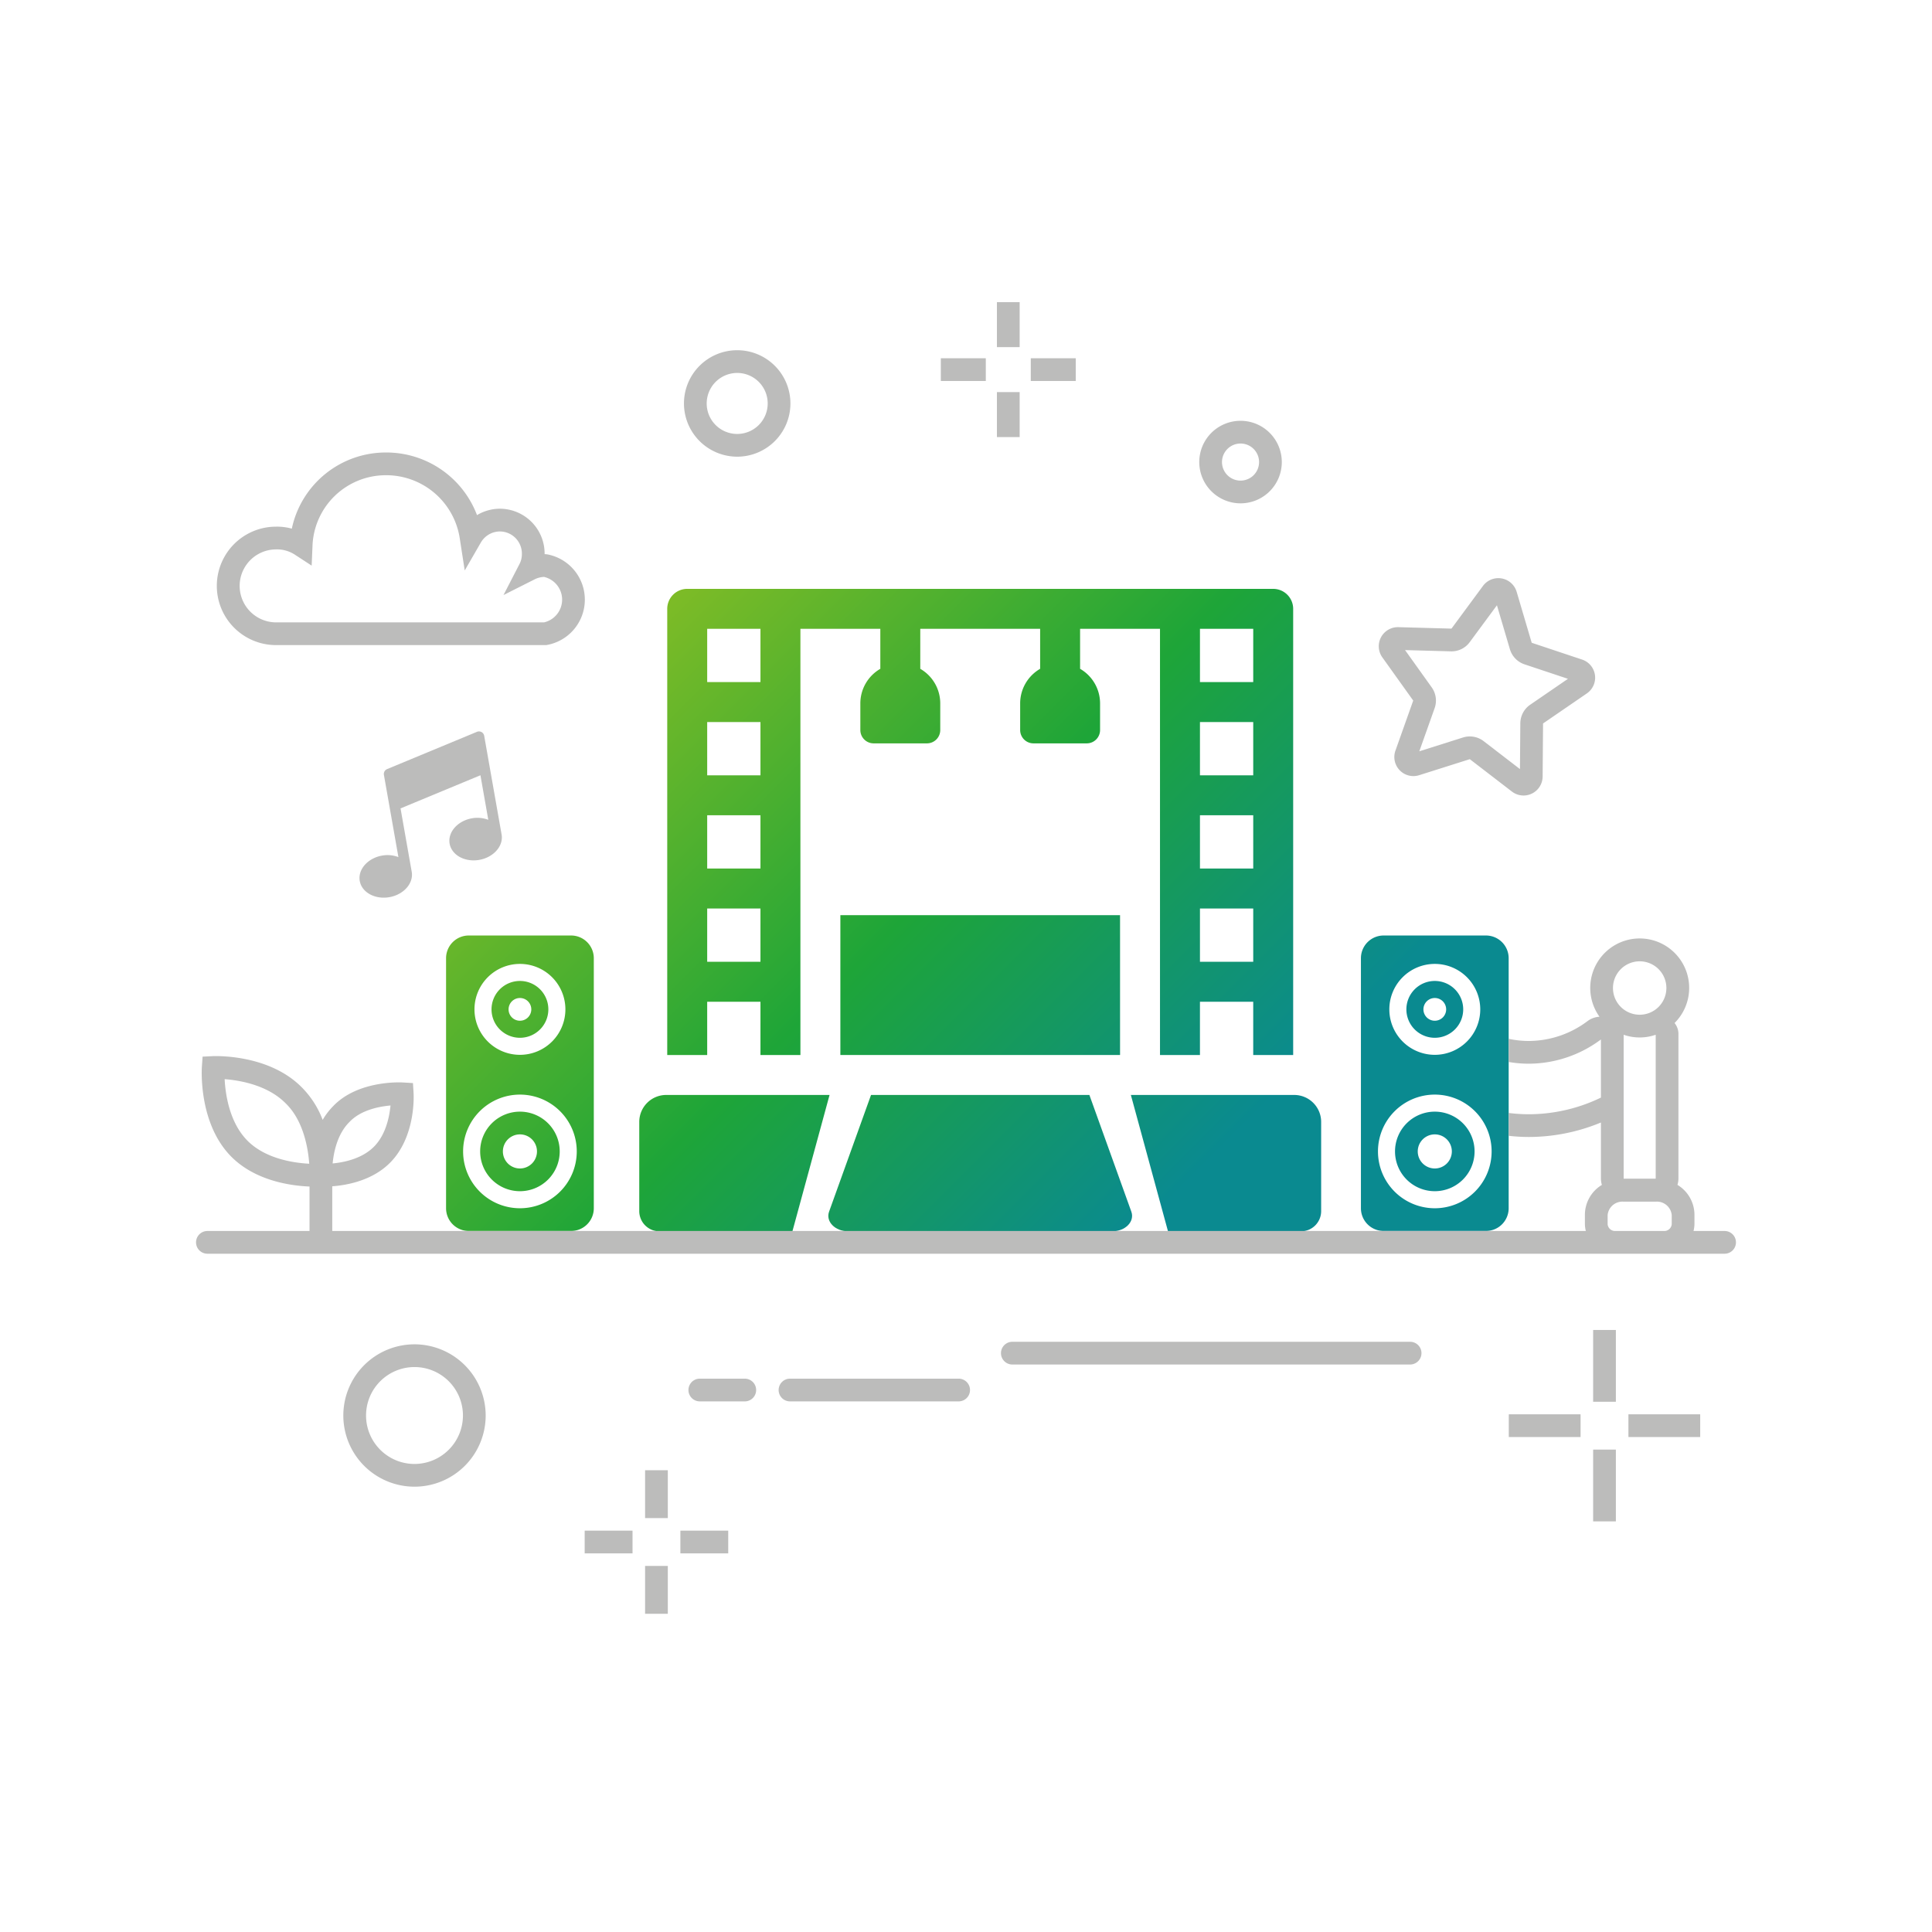 <?xml version="1.0" encoding="UTF-8"?>
<svg xmlns="http://www.w3.org/2000/svg" xmlns:xlink="http://www.w3.org/1999/xlink" id="Layer_1" data-name="Layer 1" width="340" height="340" viewBox="0 0 340 340">
  <defs>
    <linearGradient id="Unbenannter_Verlauf_2" data-name="Unbenannter Verlauf 2" x1="112.833" y1="86.01" x2="221.956" y2="195.132" gradientUnits="userSpaceOnUse">
      <stop offset="0" stop-color="#95c122"></stop>
      <stop offset="0.558" stop-color="#1ea538"></stop>
      <stop offset="1" stop-color="#0a8a90"></stop>
    </linearGradient>
    <linearGradient id="Unbenannter_Verlauf_2-2" x1="105.893" y1="92.951" x2="215.015" y2="202.073" xlink:href="#Unbenannter_Verlauf_2"></linearGradient>
    <linearGradient id="Unbenannter_Verlauf_2-3" x1="81.895" y1="116.949" x2="191.017" y2="226.071" xlink:href="#Unbenannter_Verlauf_2"></linearGradient>
    <linearGradient id="Unbenannter_Verlauf_2-4" x1="62.218" y1="136.626" x2="171.34" y2="245.748" xlink:href="#Unbenannter_Verlauf_2"></linearGradient>
    <linearGradient id="Unbenannter_Verlauf_2-5" x1="98.993" y1="99.851" x2="208.115" y2="208.973" xlink:href="#Unbenannter_Verlauf_2"></linearGradient>
    <linearGradient id="Unbenannter_Verlauf_2-6" x1="56.356" y1="142.487" x2="165.478" y2="251.609" xlink:href="#Unbenannter_Verlauf_2"></linearGradient>
    <linearGradient id="Unbenannter_Verlauf_2-7" x1="43.856" y1="154.987" x2="152.978" y2="264.109" xlink:href="#Unbenannter_Verlauf_2"></linearGradient>
    <linearGradient id="Unbenannter_Verlauf_2-8" x1="49.856" y1="148.987" x2="158.978" y2="258.109" xlink:href="#Unbenannter_Verlauf_2"></linearGradient>
    <linearGradient id="Unbenannter_Verlauf_2-9" x1="136.856" y1="61.987" x2="245.978" y2="171.109" xlink:href="#Unbenannter_Verlauf_2"></linearGradient>
    <linearGradient id="Unbenannter_Verlauf_2-10" x1="130.356" y1="68.487" x2="239.478" y2="177.609" xlink:href="#Unbenannter_Verlauf_2"></linearGradient>
    <linearGradient id="Unbenannter_Verlauf_2-11" x1="124.356" y1="74.487" x2="233.478" y2="183.609" xlink:href="#Unbenannter_Verlauf_2"></linearGradient>
  </defs>
  <rect x="-1.149" y="4.596" width="340" height="340" fill="none"></rect>
  <g>
    <rect x="175.442" y="53.176" width="4" height="7.914" fill="#bcbcbb"></rect>
    <g>
      <path d="M124.454,176.288h9.375v9.375h7.031v-75h14.062v7.037a7.026,7.026,0,0,0-3.516,6.088v4.688a2.344,2.344,0,0,0,2.344,2.344h9.375a2.344,2.344,0,0,0,2.344-2.344v-4.688a7.027,7.027,0,0,0-3.516-6.088V110.663h21.094v7.037a7.026,7.026,0,0,0-3.516,6.088v4.688a2.344,2.344,0,0,0,2.344,2.344h9.375a2.344,2.344,0,0,0,2.344-2.344v-4.688a7.027,7.027,0,0,0-3.516-6.088V110.663h14.062v75h7.031v-9.375h9.375v9.375h7.031V107.147a3.516,3.516,0,0,0-3.516-3.516H120.938a3.516,3.516,0,0,0-3.516,3.516V185.663h7.031Zm86.719-65.625h9.375v9.375h-9.375Zm0,16.406h9.375v9.375h-9.375Zm0,16.406h9.375v9.375h-9.375Zm0,16.406h9.375v9.375h-9.375ZM124.454,110.663h9.375v9.375h-9.375Zm0,16.406h9.375v9.375h-9.375Zm0,16.406h9.375v9.375h-9.375Zm0,16.406h9.375v9.375h-9.375Z" fill="url(#Unbenannter_Verlauf_2)"></path>
      <path d="M227.813,192.694H199.013l6.537,24h23.435a3.559,3.559,0,0,0,3.516-3.6v-15.6A4.745,4.745,0,0,0,227.813,192.694Z" fill="url(#Unbenannter_Verlauf_2-2)"></path>
      <path d="M191.713,192.694H153.288l-7.385,20.54c-.625,1.738,1.06,3.46,3.386,3.46h46.422c2.327,0,4.011-1.722,3.386-3.46Z" fill="url(#Unbenannter_Verlauf_2-3)"></path>
      <path d="M117.188,192.694a4.745,4.745,0,0,0-4.688,4.8v15.6a3.559,3.559,0,0,0,3.516,3.6h23.435l6.537-24Z" fill="url(#Unbenannter_Verlauf_2-4)"></path>
      <rect x="147.891" y="161.054" width="49.219" height="24.609" fill="url(#Unbenannter_Verlauf_2-5)"></rect>
      <path d="M91.5,182.632a5,5,0,1,0-5-5A5,5,0,0,0,91.5,182.632Zm0-7a2,2,0,1,1-2,2A2,2,0,0,1,91.5,175.632Z" fill="url(#Unbenannter_Verlauf_2-6)"></path>
      <path d="M91.5,195.632a7,7,0,1,0,7,7A7,7,0,0,0,91.5,195.632Zm0,10a3,3,0,1,1,3-3A3,3,0,0,1,91.5,205.632Z" fill="url(#Unbenannter_Verlauf_2-7)"></path>
      <path d="M100.5,164.632h-18a4,4,0,0,0-4,4v44a4,4,0,0,0,4,4h18a4,4,0,0,0,4-4v-44A4,4,0,0,0,100.5,164.632Zm-9,5a8,8,0,1,1-8,8A8,8,0,0,1,91.5,169.632Zm0,43a10,10,0,1,1,10-10A10,10,0,0,1,91.5,212.632Z" fill="url(#Unbenannter_Verlauf_2-8)"></path>
      <path d="M252.5,182.632a5,5,0,1,0-5-5A5,5,0,0,0,252.5,182.632Zm0-7a2,2,0,1,1-2,2A2,2,0,0,1,252.5,175.632Z" fill="url(#Unbenannter_Verlauf_2-9)"></path>
      <path d="M261.5,164.632h-18a4,4,0,0,0-4,4v44a4,4,0,0,0,4,4h18a4,4,0,0,0,4-4v-44A4,4,0,0,0,261.5,164.632Zm-9,5a8,8,0,1,1-8,8A8,8,0,0,1,252.5,169.632Zm0,43a10,10,0,1,1,10-10A10,10,0,0,1,252.5,212.632Z" fill="url(#Unbenannter_Verlauf_2-10)"></path>
      <path d="M252.5,195.632a7,7,0,1,0,7,7A7,7,0,0,0,252.5,195.632Zm0,10a3,3,0,1,1,3-3A3,3,0,0,1,252.5,205.632Z" fill="url(#Unbenannter_Verlauf_2-11)"></path>
    </g>
    <g>
      <rect x="181.399" y="63.047" width="7.915" height="4" fill="#bcbcbb"></rect>
      <rect x="165.571" y="63.047" width="7.914" height="4" fill="#bcbcbb"></rect>
      <rect x="175.442" y="69.004" width="4" height="7.915" fill="#bcbcbb"></rect>
      <path d="M131.069,242.621h-7.914a2,2,0,0,0,0,4h7.914a2,2,0,0,0,0-4Z" fill="#bcbcbb" fill-rule="evenodd"></path>
      <path d="M168.705,242.621H139.027a2,2,0,0,0,0,4h29.678a2,2,0,0,0,0-4Z" fill="#bcbcbb" fill-rule="evenodd"></path>
      <path d="M248.155,236.132h-70a2,2,0,1,0,0,4h70a2,2,0,0,0,0-4Z" fill="#bcbcbb" fill-rule="evenodd"></path>
      <rect x="119.734" y="269.368" width="8.421" height="4" fill="#bcbcbb"></rect>
      <rect x="113.524" y="258.737" width="4" height="8.421" fill="#bcbcbb"></rect>
      <rect x="102.893" y="269.368" width="8.421" height="4" fill="#bcbcbb"></rect>
      <rect x="113.524" y="275.579" width="4" height="8.421" fill="#bcbcbb"></rect>
      <path d="M218.313,88.579a7.263,7.263,0,1,0-7.263-7.263A7.271,7.271,0,0,0,218.313,88.579Zm0-10.526a3.263,3.263,0,1,1-3.263,3.264A3.267,3.267,0,0,1,218.313,78.053Z" fill="#bcbcbb" fill-rule="evenodd"></path>
      <path d="M129.734,80.368A9.368,9.368,0,1,0,120.366,71,9.379,9.379,0,0,0,129.734,80.368Zm0-14.736A5.368,5.368,0,1,1,124.366,71,5.375,5.375,0,0,1,129.734,65.632Z" fill="#bcbcbb" fill-rule="evenodd"></path>
      <path d="M48.577,113.526H96.132l.184-.034a8.106,8.106,0,0,0,0-15.932l-.344-.034a1.134,1.134,0,0,0-.129,0,7.895,7.895,0,0,0-7.91-8h-.005a7.901,7.901,0,0,0-3.983,1.125A17.061,17.061,0,0,0,67.947,79.632h-.016A16.904,16.904,0,0,0,51.354,93.034a9.656,9.656,0,0,0-2.777-.35,10.421,10.421,0,1,0,0,20.842Zm.042-16.842c.042-.001.084-.002.125-.002a5.764,5.764,0,0,1,3.161.94l2.942,1.918.148-3.509a12.916,12.916,0,0,1,12.934-12.4h.012A13.093,13.093,0,0,1,80.916,94.779l.868,5.613L84.624,95.474a3.907,3.907,0,0,1,3.322-1.947h.003a3.897,3.897,0,0,1,3.891,4.079,3.706,3.706,0,0,1-.409,1.636l-2.823,5.476,5.501-2.772a3.937,3.937,0,0,1,1.638-.417,4.105,4.105,0,0,1-.006,7.999H48.577a6.421,6.421,0,1,1,.042-12.842Z" fill="#bcbcbb" fill-rule="evenodd"></path>
      <rect x="286.577" y="248.895" width="12.631" height="4" fill="#bcbcbb"></rect>
      <rect x="280.366" y="234.053" width="4" height="12.632" fill="#bcbcbb"></rect>
      <rect x="265.524" y="248.895" width="12.631" height="4" fill="#bcbcbb"></rect>
      <rect x="280.366" y="255.105" width="4" height="12.632" fill="#bcbcbb"></rect>
      <path d="M72.945,236.579a12.526,12.526,0,1,0,12.526,12.526A12.54,12.54,0,0,0,72.945,236.579Zm0,21.053a8.526,8.526,0,1,1,8.526-8.526A8.536,8.536,0,0,1,72.945,257.632Z" fill="#bcbcbb" fill-rule="evenodd"></path>
      <path d="M248.703,123.288l-3.127,8.802a3.358,3.358,0,0,0,4.18,4.331l8.906-2.819,7.405,5.696a3.36,3.36,0,0,0,5.411-2.64l.074-9.341,7.703-5.284a3.36,3.36,0,0,0-.838-5.962l-8.862-2.954-2.646-8.961a3.361,3.361,0,0,0-5.929-1.045l-5.547,7.516-9.338-.256a3.361,3.361,0,0,0-2.826,5.316Zm6.62-8.663a3.955,3.955,0,0,0,3.328-1.623l4.784-6.482,2.283,7.73a4,4,0,0,0,2.571,2.662l7.645,2.548-6.646,4.559a4.003,4.003,0,0,0-1.737,3.268l-.063,8.058-6.388-4.914a4,4,0,0,0-3.646-.643l-7.68,2.431,2.697-7.592a4.003,4.003,0,0,0-.516-3.666l-4.688-6.556Z" fill="#bcbcbb" fill-rule="evenodd"></path>
      <path d="M303.5,216.632h-5.471a5.094,5.094,0,0,0,.167-1.282v-1.571a6.161,6.161,0,0,0-2.99-5.258,3.957,3.957,0,0,0,.17-1.092v-25.38a3.035,3.035,0,0,0-.681-2.013,8.706,8.706,0,1,0-13.209-1.105,3.819,3.819,0,0,0-2.137.788,17.301,17.301,0,0,1-9.991,3.471l-.012 0a16.624,16.624,0,0,1-3.846-.379v4.077a20.589,20.589,0,0,0,3.933.301,21.302,21.302,0,0,0,12.303-4.26v10.231a29.24,29.24,0,0,1-12.69,2.929,28.301,28.301,0,0,1-3.545-.228v4.024a32.269,32.269,0,0,0,3.545.204,33.148,33.148,0,0,0,12.69-2.547v9.888a3.957,3.957,0,0,0,.17,1.092,6.16,6.16,0,0,0-2.99,5.258v1.571a5.094,5.094,0,0,0,.167,1.282H58.472v-7.866c2.598-.19,7.022-.995,10.15-4.123,4.586-4.585,4.181-11.964,4.161-12.276l-.11-1.765-1.765-.106c-.318-.022-7.906-.423-12.29,4.18a12.173,12.173,0,0,0-1.834,2.401,16.222,16.222,0,0,0-3.754-5.802c-5.824-5.808-15.205-5.426-15.601-5.411l-1.776.085-.124,1.773c-.028.407-.628,10.029,5.212,15.869,4.246,4.246,10.481,5.087,13.73,5.219v7.823H36.5a2,2,0,0,0,0,4h267a2,2,0,0,0,0-4ZM61.465,197.484l.038-.039c1.981-2.092,5.172-2.718,7.218-2.897-.191,2.018-.834,5.174-2.927,7.267-2.102,2.102-5.242,2.743-7.255,2.931C58.73,202.728,59.374,199.575,61.465,197.484Zm-17.895,3.277c-3.183-3.183-3.896-8.141-4.036-10.845,2.661.202,7.502,1.02,10.683,4.199l.029.028c3.174,3.048,3.978,7.961,4.174,10.654C51.714,204.658,46.754,203.945,43.569,200.762Zm244.986-31.586a4.7,4.7,0,1,1-4.7,4.7A4.705,4.705,0,0,1,288.556,169.176Zm2.82,12.922V207.429h-5.64V182.099a8.568,8.568,0,0,0,5.64-0Zm2.82,33.358a1.309,1.309,0,0,1-1.41,1.175h-8.46a1.309,1.309,0,0,1-1.41-1.175v-1.631a2.618,2.618,0,0,1,2.82-2.35H291.376a2.617,2.617,0,0,1,2.82,2.35Z" fill="#bcbcbb" fill-rule="evenodd"></path>
      <path d="M83.055,144.008c-2.522.445-4.283,2.447-3.928,4.465.356,2.017,2.696,3.297,5.218,2.852,2.522-.445,4.284-2.447,3.928-4.464L85.209,129.484a.925.925,0,0,0-.468-.653.94.94,0,0,0-.802-.043l-15.817,6.561a.929.929,0,0,0-.56,1.019l2.551,14.468a5.37,5.37,0,0,0-2.875-.266c-2.521.444-4.284,2.447-3.928,4.464.355,2.018,2.697,3.296,5.218,2.852,2.521-.444,4.283-2.447,3.928-4.464l-1.967-11.156,14.06-5.832,1.382,7.841A5.374,5.374,0,0,0,83.055,144.008Z" fill="#bcbcbb" fill-rule="evenodd"></path>
    </g>
  </g>
</svg>
